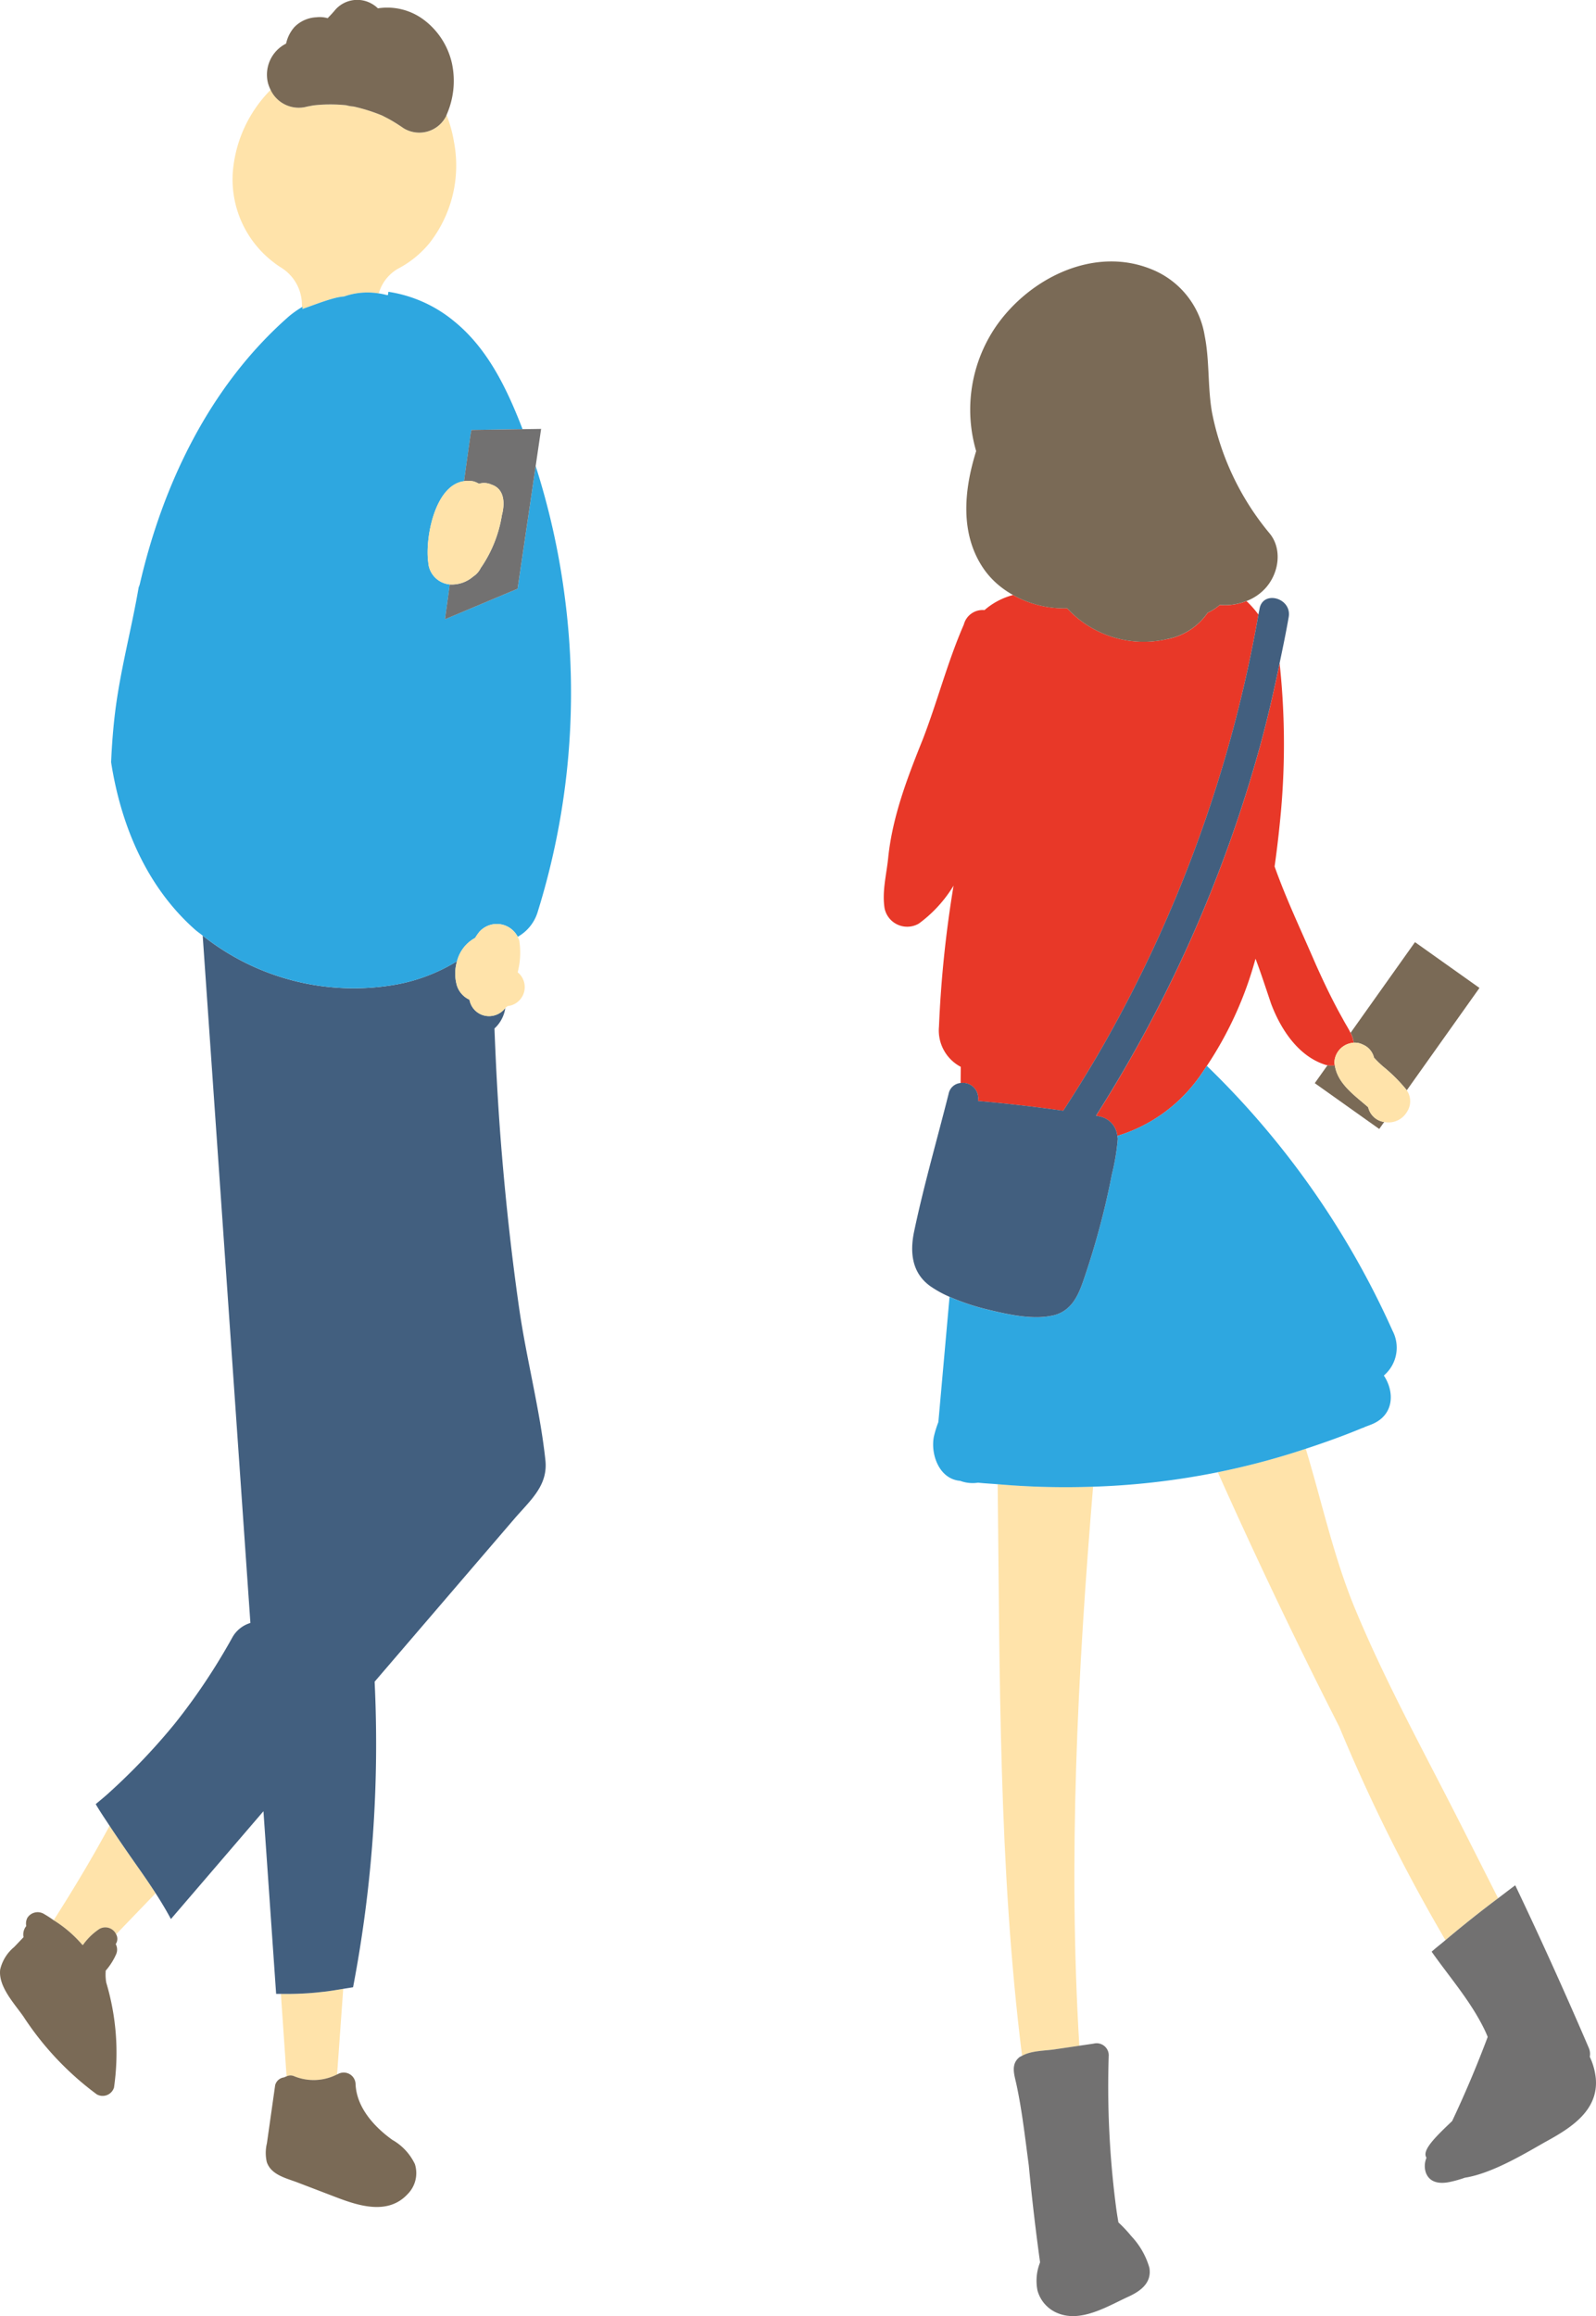 <svg id="illust_02_pc" xmlns="http://www.w3.org/2000/svg" xmlns:xlink="http://www.w3.org/1999/xlink" width="205.057" height="297.511" viewBox="0 0 205.057 297.511">
  <defs>
    <clipPath id="clip-path">
      <rect id="長方形_506" data-name="長方形 506" width="205.057" height="297.511" fill="none"/>
    </clipPath>
  </defs>
  <g id="グループ_715" data-name="グループ 715" clip-path="url(#clip-path)">
    <path id="パス_2390" data-name="パス 2390" d="M14.081,234.525c-2.23,4.136-4.653,8.167-7.187,12.136a15.817,15.817,0,0,1,3.7,3.179l.083-.027a7.9,7.9,0,0,1,2.113-2.046,1.53,1.53,0,0,1,2.128.7l5.075-5.275c-.67-1.041-1.371-2.066-2.079-3.074-1.3-1.848-2.59-3.7-3.833-5.588" fill="#ffe3aa"/>
    <path id="パス_2391" data-name="パス 2391" d="M42.013,255.793l-.327.04c-.44.047-.879.1-1.32.137a41.279,41.279,0,0,1-4.278.147l.732,10.6a1.155,1.155,0,0,1,.876-.054,6.632,6.632,0,0,0,5.613-.2l.79-10.992c-.543.088-1.085.182-1.63.26l-.456.064" fill="#ffe3aa"/>
    <path id="パス_2392" data-name="パス 2392" d="M66.714,168.133c-.947-6.587-1.673-13.206-2.23-19.834-.452-5.388-.749-10.786-.953-16.188a4.438,4.438,0,0,0,1.393-2.627l-.009.009a2.631,2.631,0,0,1-2.075,1.03,2.547,2.547,0,0,1-2.519-2.11,3,3,0,0,1-1.61-1.8,5.589,5.589,0,0,1,.011-3.147,22.592,22.592,0,0,1-8.211,3.066,31.228,31.228,0,0,1-24.469-6.347q3.066,44.144,6.13,88.289a3.96,3.96,0,0,0-2.272,1.775,81.045,81.045,0,0,1-4.737,7.557q-1.236,1.744-2.566,3.423l-.354.437q-.366.442-.738.882-.744.876-1.514,1.733a82.347,82.347,0,0,1-6.2,6.2c-.485.435-1,.843-1.493,1.267.555.949,1.176,1.86,1.782,2.779,1.244,1.884,2.535,3.741,3.833,5.588.708,1.009,1.409,2.033,2.08,3.074.7,1.087,1.366,2.192,1.966,3.319q5.946-6.925,11.89-13.852l1.629,23.464c.2,0,.406,0,.609,0a41.264,41.264,0,0,0,4.278-.146c.441-.041.88-.091,1.32-.138l.327-.04.457-.064c.544-.078,1.086-.171,1.629-.259.415-.068.832-.128,1.246-.2l.018,0a166.315,166.315,0,0,0,2.771-39.255L59.386,202.9q3.333-3.885,6.668-7.769c2.058-2.4,4.371-4.268,4.02-7.561-.693-6.484-2.429-12.968-3.36-19.442" fill="#425f7f"/>
    <path id="パス_2393" data-name="パス 2393" d="M38.856,39.689c.014-.005.027-.013.042-.018,1.363-.469,2.725-1.018,4.122-1.385a7.172,7.172,0,0,1,1.2-.208,9.01,9.01,0,0,1,4.446-.392,5.326,5.326,0,0,1,2.489-3.18,13,13,0,0,0,4-3.247,16.18,16.18,0,0,0,3.17-13.048,17.007,17.007,0,0,0-.944-3.431c-.021.05-.032.1-.055.152a3.862,3.862,0,0,1-5.466,1.542c-.578-.4-1.169-.781-1.781-1.123-.306-.17-.619-.323-.928-.486a.18.18,0,0,1-.02-.011,22.408,22.408,0,0,0-3.687-1.164,4.786,4.786,0,0,1-.963-.167l-.018,0a19.752,19.752,0,0,0-2.063-.1q-.9,0-1.8.088c-.111.011-.222.024-.332.037-.3.057-.6.111-.9.176a4,4,0,0,1-4.592-2.183A16.877,16.877,0,0,0,29.919,22.02a13.392,13.392,0,0,0,5.136,11.6,11.378,11.378,0,0,0,1.122.79,5.637,5.637,0,0,1,2.614,4.684c0,.116.017.232.021.348l.064-.042c-.007.1-.012.195-.02.292" fill="#ffe3aa"/>
    <path id="パス_2394" data-name="パス 2394" d="M39.356,13.717c.3-.065.6-.119.9-.176.111-.013.221-.026.332-.036q.9-.089,1.8-.089a19.738,19.738,0,0,1,2.063.1l.018,0a4.8,4.8,0,0,0,.963.167,22.408,22.408,0,0,1,3.687,1.164.18.18,0,0,0,.02.011c.309.163.622.316.928.486.612.342,1.2.72,1.782,1.123a3.862,3.862,0,0,0,5.466-1.542c.022-.051.033-.1.054-.152a10.769,10.769,0,0,0,.7-6.622,9.618,9.618,0,0,0-3.614-5.606,7.829,7.829,0,0,0-5.9-1.474,3.926,3.926,0,0,0-1.08-.74,3.759,3.759,0,0,0-4.364.889c-.321.391-.664.756-1.015,1.114a3.7,3.7,0,0,0-1.446-.115,4.21,4.21,0,0,0-2.825,1.26A4.7,4.7,0,0,0,36.758,5.6a4.47,4.47,0,0,0-2.316,5.116,5.3,5.3,0,0,0,.322.82,4,4,0,0,0,4.592,2.183" fill="#7a6a56"/>
    <path id="パス_2395" data-name="パス 2395" d="M12.79,247.767a7.922,7.922,0,0,0-2.113,2.045l-.082.028a15.842,15.842,0,0,0-3.7-3.179,14.159,14.159,0,0,0-1.308-.844,1.568,1.568,0,0,0-2.061.52,1.56,1.56,0,0,0-.149,1.066,1.728,1.728,0,0,0-.352,1.434q-.6.633-1.206,1.266a5.314,5.314,0,0,0-1.794,2.883c-.271,2.175,1.8,4.348,2.982,6.039a38.7,38.7,0,0,0,9.427,10,1.53,1.53,0,0,0,2.213-.867,31.4,31.4,0,0,0-1-13.5c0-.021-.029-.2-.037-.243-.023-.222-.042-.444-.046-.667,0-.205.006-.41.018-.614a8.272,8.272,0,0,0,1.31-2.041,1.5,1.5,0,0,0-.024-1.368,1.191,1.191,0,0,0,.053-1.258,1.53,1.53,0,0,0-2.128-.7" fill="#7a6a56"/>
    <path id="パス_2396" data-name="パス 2396" d="M37.7,266.659a1.155,1.155,0,0,0-.876.054,1.731,1.731,0,0,0-.32.134,1.346,1.346,0,0,0-1.151,1q-.36,2.541-.721,5.081-.171,1.2-.34,2.391a5.218,5.218,0,0,0-.015,2.4c.556,1.665,2.5,2.07,4,2.645l4.944,1.892c2.941,1.125,6.627,2.265,9.115-.378a3.833,3.833,0,0,0,.97-3.891,7.043,7.043,0,0,0-2.9-3.115c-2.385-1.716-4.612-4.208-4.723-7.2a1.524,1.524,0,0,0-2.266-1.252c-.032.017-.067.023-.1.04a6.632,6.632,0,0,1-5.613.2" fill="#7a6a56"/>
    <path id="パス_2397" data-name="パス 2397" d="M50.511,126.535a22.592,22.592,0,0,0,8.211-3.066,4.7,4.7,0,0,1,2.322-2.989,6.971,6.971,0,0,1,.558-.8,3.011,3.011,0,0,1,4.918.654,5.476,5.476,0,0,0,2.583-3.264,94.634,94.634,0,0,0,3.419-40.705,94.79,94.79,0,0,0-3.7-16.5L66.5,75.627l-9.322,3.914.149-1.077c.065-.474.236-1.72.466-3.391a3.041,3.041,0,0,1-2.768-2.841c-.43-2.979.8-9.907,4.6-10.422.466-3.357.825-5.923.857-6.089l.094-.494,6.564-.1c-1.966-5.086-4.427-10.329-8.812-13.875A17.294,17.294,0,0,0,49.9,37.482l-.053.416c-.053,0-.107,0-.161,0a8.666,8.666,0,0,0-1.023-.209,9.014,9.014,0,0,0-4.447.392,7.172,7.172,0,0,0-1.2.208c-1.4.367-2.759.916-4.122,1.385-.014,0-.027.013-.042.018.008-.1.013-.195.021-.292l-.065.042a13.253,13.253,0,0,0-1.659,1.171C26.934,49.555,20.916,62.231,17.958,75.056a3.311,3.311,0,0,1-.141.388C16.9,80.811,15.453,86.085,14.788,91.5c-.262,2.132-.418,4.269-.514,6.407,1.252,8.034,4.5,15.935,10.771,21.493.317.281.669.517,1,.783a31.228,31.228,0,0,0,24.469,6.347" fill="#2ea7e0"/>
    <path id="パス_2398" data-name="パス 2398" d="M60.475,55.72c-.032.167-.391,2.732-.856,6.089a3.6,3.6,0,0,1,1.241.033,3.264,3.264,0,0,1,.675.3,2.294,2.294,0,0,1,1.619.112c1.722.57,1.707,2.5,1.328,3.923a16.446,16.446,0,0,1-2.636,6.667c-.024.038-.052.071-.077.109a2.7,2.7,0,0,1-.97,1.1,4.184,4.184,0,0,1-3.011,1.025c-.23,1.67-.4,2.917-.467,3.39l-.148,1.078L66.5,75.626l2.324-15.763.7-4.771-2.389.036-6.563.1Z" fill="#727171"/>
    <path id="パス_2399" data-name="パス 2399" d="M61.6,119.682a6.971,6.971,0,0,0-.558.8,4.7,4.7,0,0,0-2.322,2.989,5.589,5.589,0,0,0-.011,3.147,3,3,0,0,0,1.61,1.8,2.547,2.547,0,0,0,2.52,2.11,2.631,2.631,0,0,0,2.074-1.03l.01-.009c.081-.085.175-.156.264-.235l.038-.02a2.452,2.452,0,0,0,1.289-4.34,10.1,10.1,0,0,0,.2-4.085,2.566,2.566,0,0,0-.2-.468,3.011,3.011,0,0,0-4.918-.654" fill="#ffe3aa"/>
    <path id="パス_2400" data-name="パス 2400" d="M60.8,74.048a2.7,2.7,0,0,0,.97-1.1c.024-.038.053-.07.076-.109a16.462,16.462,0,0,0,2.637-6.667c.378-1.424.394-3.353-1.329-3.923a2.293,2.293,0,0,0-1.619-.112,3.2,3.2,0,0,0-.674-.3,3.56,3.56,0,0,0-1.242-.033c-3.8.515-5.029,7.443-4.6,10.421a3.041,3.041,0,0,0,2.768,2.842A4.184,4.184,0,0,0,60.8,74.048" fill="#ffe3aa"/>
    <path id="パス_2401" data-name="パス 2401" d="M175.787,142.223c-1.761-1.534-3.93-3.019-4.284-5.377a2.747,2.747,0,0,1-.935-.023l-1.643,2.313,8.282,5.884.637-.9a2.466,2.466,0,0,1-2.057-1.9" fill="#7a6a56"/>
    <path id="パス_2402" data-name="パス 2402" d="M175.036,134.153a2.44,2.44,0,0,1,1.5,1.709,13.25,13.25,0,0,0,1.113,1.092,20.477,20.477,0,0,1,3.1,3.091l9.336-13.141L181.8,121.02l-8.271,11.643a3.594,3.594,0,0,1,.4,1.278,2.179,2.179,0,0,1,1.116.212" fill="#7a6a56"/>
    <path id="パス_2403" data-name="パス 2403" d="M125.649,141.434c.02,0,.037,0,.057,0q5.292.461,10.551,1.2c.116.016.233.03.35.045,1.878-2.888,3.682-5.824,5.384-8.822a171.725,171.725,0,0,0,19.694-54.912,12.835,12.835,0,0,0-1.537-1.738,7.5,7.5,0,0,1-3.427.5,7.045,7.045,0,0,1-1.359.915c-.06.031-.129.049-.191.078a8.147,8.147,0,0,1-5.333,3.418A13.4,13.4,0,0,1,137.1,78.131a13.342,13.342,0,0,1-6.936-1.7,9.083,9.083,0,0,0-3.676,1.94,2.487,2.487,0,0,0-2.655,1.856c-2.085,4.772-3.378,9.831-5.248,14.684-1.981,4.933-3.922,9.939-4.468,15.269-.215,2.161-.816,4.352-.459,6.523a2.968,2.968,0,0,0,4.391,1.937,16.847,16.847,0,0,0,4.467-4.878,148.411,148.411,0,0,0-1.876,18.123,5.275,5.275,0,0,0,2.8,5.152q-.008,1.044-.017,2.088a1.968,1.968,0,0,1,2.226,2.309" fill="#e83828"/>
    <path id="パス_2404" data-name="パス 2404" d="M140.821,143.315c.151.033.305.058.455.1a2.834,2.834,0,0,1,2.281,2.5,20.043,20.043,0,0,0,10.116-7.016c.5-.627.926-1.317,1.384-1.98a47.018,47.018,0,0,0,6.253-13.769c.611,1.59,1.18,3.339,1.992,5.752,1.236,3.3,3.514,6.81,7.043,7.892.073.021.149.022.223.036a2.768,2.768,0,0,0,.934.023c-.016-.11-.05-.211-.058-.324a2.633,2.633,0,0,1,2.476-2.582,3.6,3.6,0,0,0-.4-1.278c-.3-.618-.7-1.212-1-1.8-1.269-2.245-2.381-4.573-3.436-6.924-2.188-5.053-3.775-8.329-5.322-12.639.342-2.413.609-4.8.822-7.117a97.673,97.673,0,0,0-.176-18.991c-.742,3.583-1.555,7.151-2.525,10.68a174.993,174.993,0,0,1-21.062,47.444" fill="#e83828"/>
    <path id="パス_2405" data-name="パス 2405" d="M134.308,191.069c0-.023,0-.046,0-.068q-3.057-.08-6.126-.346c.292,24.423.1,49.162,3.136,73.421,1.146-.667,2.928-.643,4.17-.826l3.187-.469c-1.454-23.916-.223-47.9,1.767-71.809q-3.055.109-6.127.029c0,.023,0,.045-.006.068" fill="#ffe3aa"/>
    <path id="パス_2406" data-name="パス 2406" d="M187.657,234.31c-4.62-9.133-9.627-18.18-13.55-27.643-2.762-6.662-4.259-13.705-6.34-20.568a98.793,98.793,0,0,1-11.3,3.013q7.386,16.541,15.6,32.685a222.6,222.6,0,0,0,13.648,27.42q3.291-2.8,6.764-5.384l-4.818-9.523" fill="#ffe3aa"/>
    <path id="パス_2407" data-name="パス 2407" d="M175.061,183.421c.061-.015.123-.027.184-.042l-.011-.027c.368-.154.744-.277,1.11-.436,2.8-1.213,2.838-4.142,1.455-6.227a4.689,4.689,0,0,0,1.114-5.757,109.822,109.822,0,0,0-23.856-34.019c-.457.663-.879,1.353-1.383,1.98a20.05,20.05,0,0,1-10.117,7.016,2.8,2.8,0,0,1,.058.384,28.927,28.927,0,0,1-.758,4.552q-.4,2.052-.882,4.087-1.024,4.306-2.427,8.511c-.781,2.34-1.513,4.856-4.206,5.522-2.518.623-5.707-.087-8.17-.678a29.7,29.7,0,0,1-5.173-1.7q-.717,8.04-1.436,16.081a13.958,13.958,0,0,0-.579,1.883c-.426,2.179.606,5.3,3.209,5.651.059.008.118.01.176.018a4.572,4.572,0,0,0,2.294.234c.842.094,1.678.129,2.519.2q3.067.266,6.125.346h.007q3.07.078,6.127-.029a96.067,96.067,0,0,0,27.325-4.872c2.451-.806,4.888-1.677,7.295-2.679" fill="#2ea7e0"/>
    <path id="パス_2408" data-name="パス 2408" d="M149.837,82.112a8.145,8.145,0,0,0,5.333-3.418c.062-.029.132-.047.192-.077a7.107,7.107,0,0,0,1.359-.915,7.52,7.52,0,0,0,3.426-.5c.039-.016.08-.025.119-.041a6.342,6.342,0,0,0,2.294-1.576c1.814-1.981,2.181-5.082.585-7.04A34.742,34.742,0,0,1,155.724,53c-.577-3.259-.3-6.648-.946-9.884a11.092,11.092,0,0,0-6.763-8.5c-7.375-3.053-15.682,1.048-20.02,7.268a18.929,18.929,0,0,0-2.577,16.062c-1.616,5.157-2.073,10.739,1,15.167a10.656,10.656,0,0,0,2.139,2.252,12.217,12.217,0,0,0,1.616,1.074,13.348,13.348,0,0,0,6.935,1.7,13.393,13.393,0,0,0,12.734,3.982" fill="#7a6a56"/>
    <path id="パス_2409" data-name="パス 2409" d="M131.317,264.075a2.663,2.663,0,0,0-.329.167c-1.165.928-.661,2.27-.394,3.507.332,1.542.591,3.1.818,4.66.276,1.9.511,3.815.767,5.724q.59,6.25,1.451,12.471c-.014.043-.034.085-.048.128a6.39,6.39,0,0,0-.287,3.48,4.4,4.4,0,0,0,2.748,2.979c2.971,1.123,6.325-.98,8.932-2.174,1.557-.712,3.03-1.776,2.7-3.721a9.931,9.931,0,0,0-2.337-4.072,16.527,16.527,0,0,0-1.645-1.752c-.093-.581-.194-1.16-.272-1.743a119.988,119.988,0,0,1-.967-19.743,1.556,1.556,0,0,0-1.939-1.477l-1.841.271-3.187.469c-1.242.183-3.024.16-4.17.826" fill="#727171"/>
    <path id="パス_2410" data-name="パス 2410" d="M204.258,264.2a1.955,1.955,0,0,0-.139-1.171q-4.514-10.521-9.438-20.858c-.743.547-1.468,1.114-2.206,1.666q-3.465,2.6-6.764,5.384c-.586.5-1.2.964-1.772,1.478,2.3,3.271,5.012,6.341,6.785,10,.148.3.287.622.419.947q-2.062,5.5-4.569,10.81c-1.966,1.871-3.673,3.517-3.4,4.49.026.089.068.15.1.235a2.709,2.709,0,0,0-.085,1.88c.495,1.362,1.84,1.478,3.078,1.22a15.111,15.111,0,0,0,1.948-.55c3.694-.566,8.32-3.483,10.527-4.7,3.141-1.727,6.657-3.969,6.287-8.068a8.4,8.4,0,0,0-.772-2.762" fill="#727171"/>
    <path id="パス_2411" data-name="パス 2411" d="M177.645,136.954a13.25,13.25,0,0,1-1.113-1.092,2.434,2.434,0,0,0-1.5-1.709,2.169,2.169,0,0,0-1.116-.212,2.633,2.633,0,0,0-2.475,2.581c.008.114.042.215.058.324.354,2.359,2.524,3.844,4.284,5.378a2.465,2.465,0,0,0,2.058,1.9,2.757,2.757,0,0,0,2.939-1.316,2.474,2.474,0,0,0-.042-2.762,20.477,20.477,0,0,0-3.1-3.091" fill="#ffe3aa"/>
    <path id="パス_2412" data-name="パス 2412" d="M135.343,168.965c2.693-.666,3.424-3.183,4.205-5.522q1.4-4.2,2.427-8.512.483-2.032.882-4.086a28.619,28.619,0,0,0,.757-4.552,2.788,2.788,0,0,0-.056-.385,2.833,2.833,0,0,0-2.282-2.5c-.149-.037-.3-.063-.455-.1a174.99,174.99,0,0,0,21.062-47.444c.971-3.529,1.784-7.1,2.525-10.68.409-1.973.825-3.944,1.167-5.929.421-2.448-3.327-3.5-3.751-1.034-.041.24-.1.476-.139.716a171.757,171.757,0,0,1-19.694,54.912c-1.7,3-3.506,5.933-5.385,8.822l-.349-.046q-5.261-.735-10.551-1.2a.542.542,0,0,0-.057,0,1.97,1.97,0,0,0-2.226-2.31,1.711,1.711,0,0,0-1.538,1.365c-1.479,5.884-3.188,11.76-4.435,17.7-.563,2.677-.3,5.324,2.07,7.029a14.217,14.217,0,0,0,2.48,1.371,29.679,29.679,0,0,0,5.171,1.7c2.465.591,5.652,1.3,8.172.679" fill="#425f7f"/>
  </g>
</svg>
